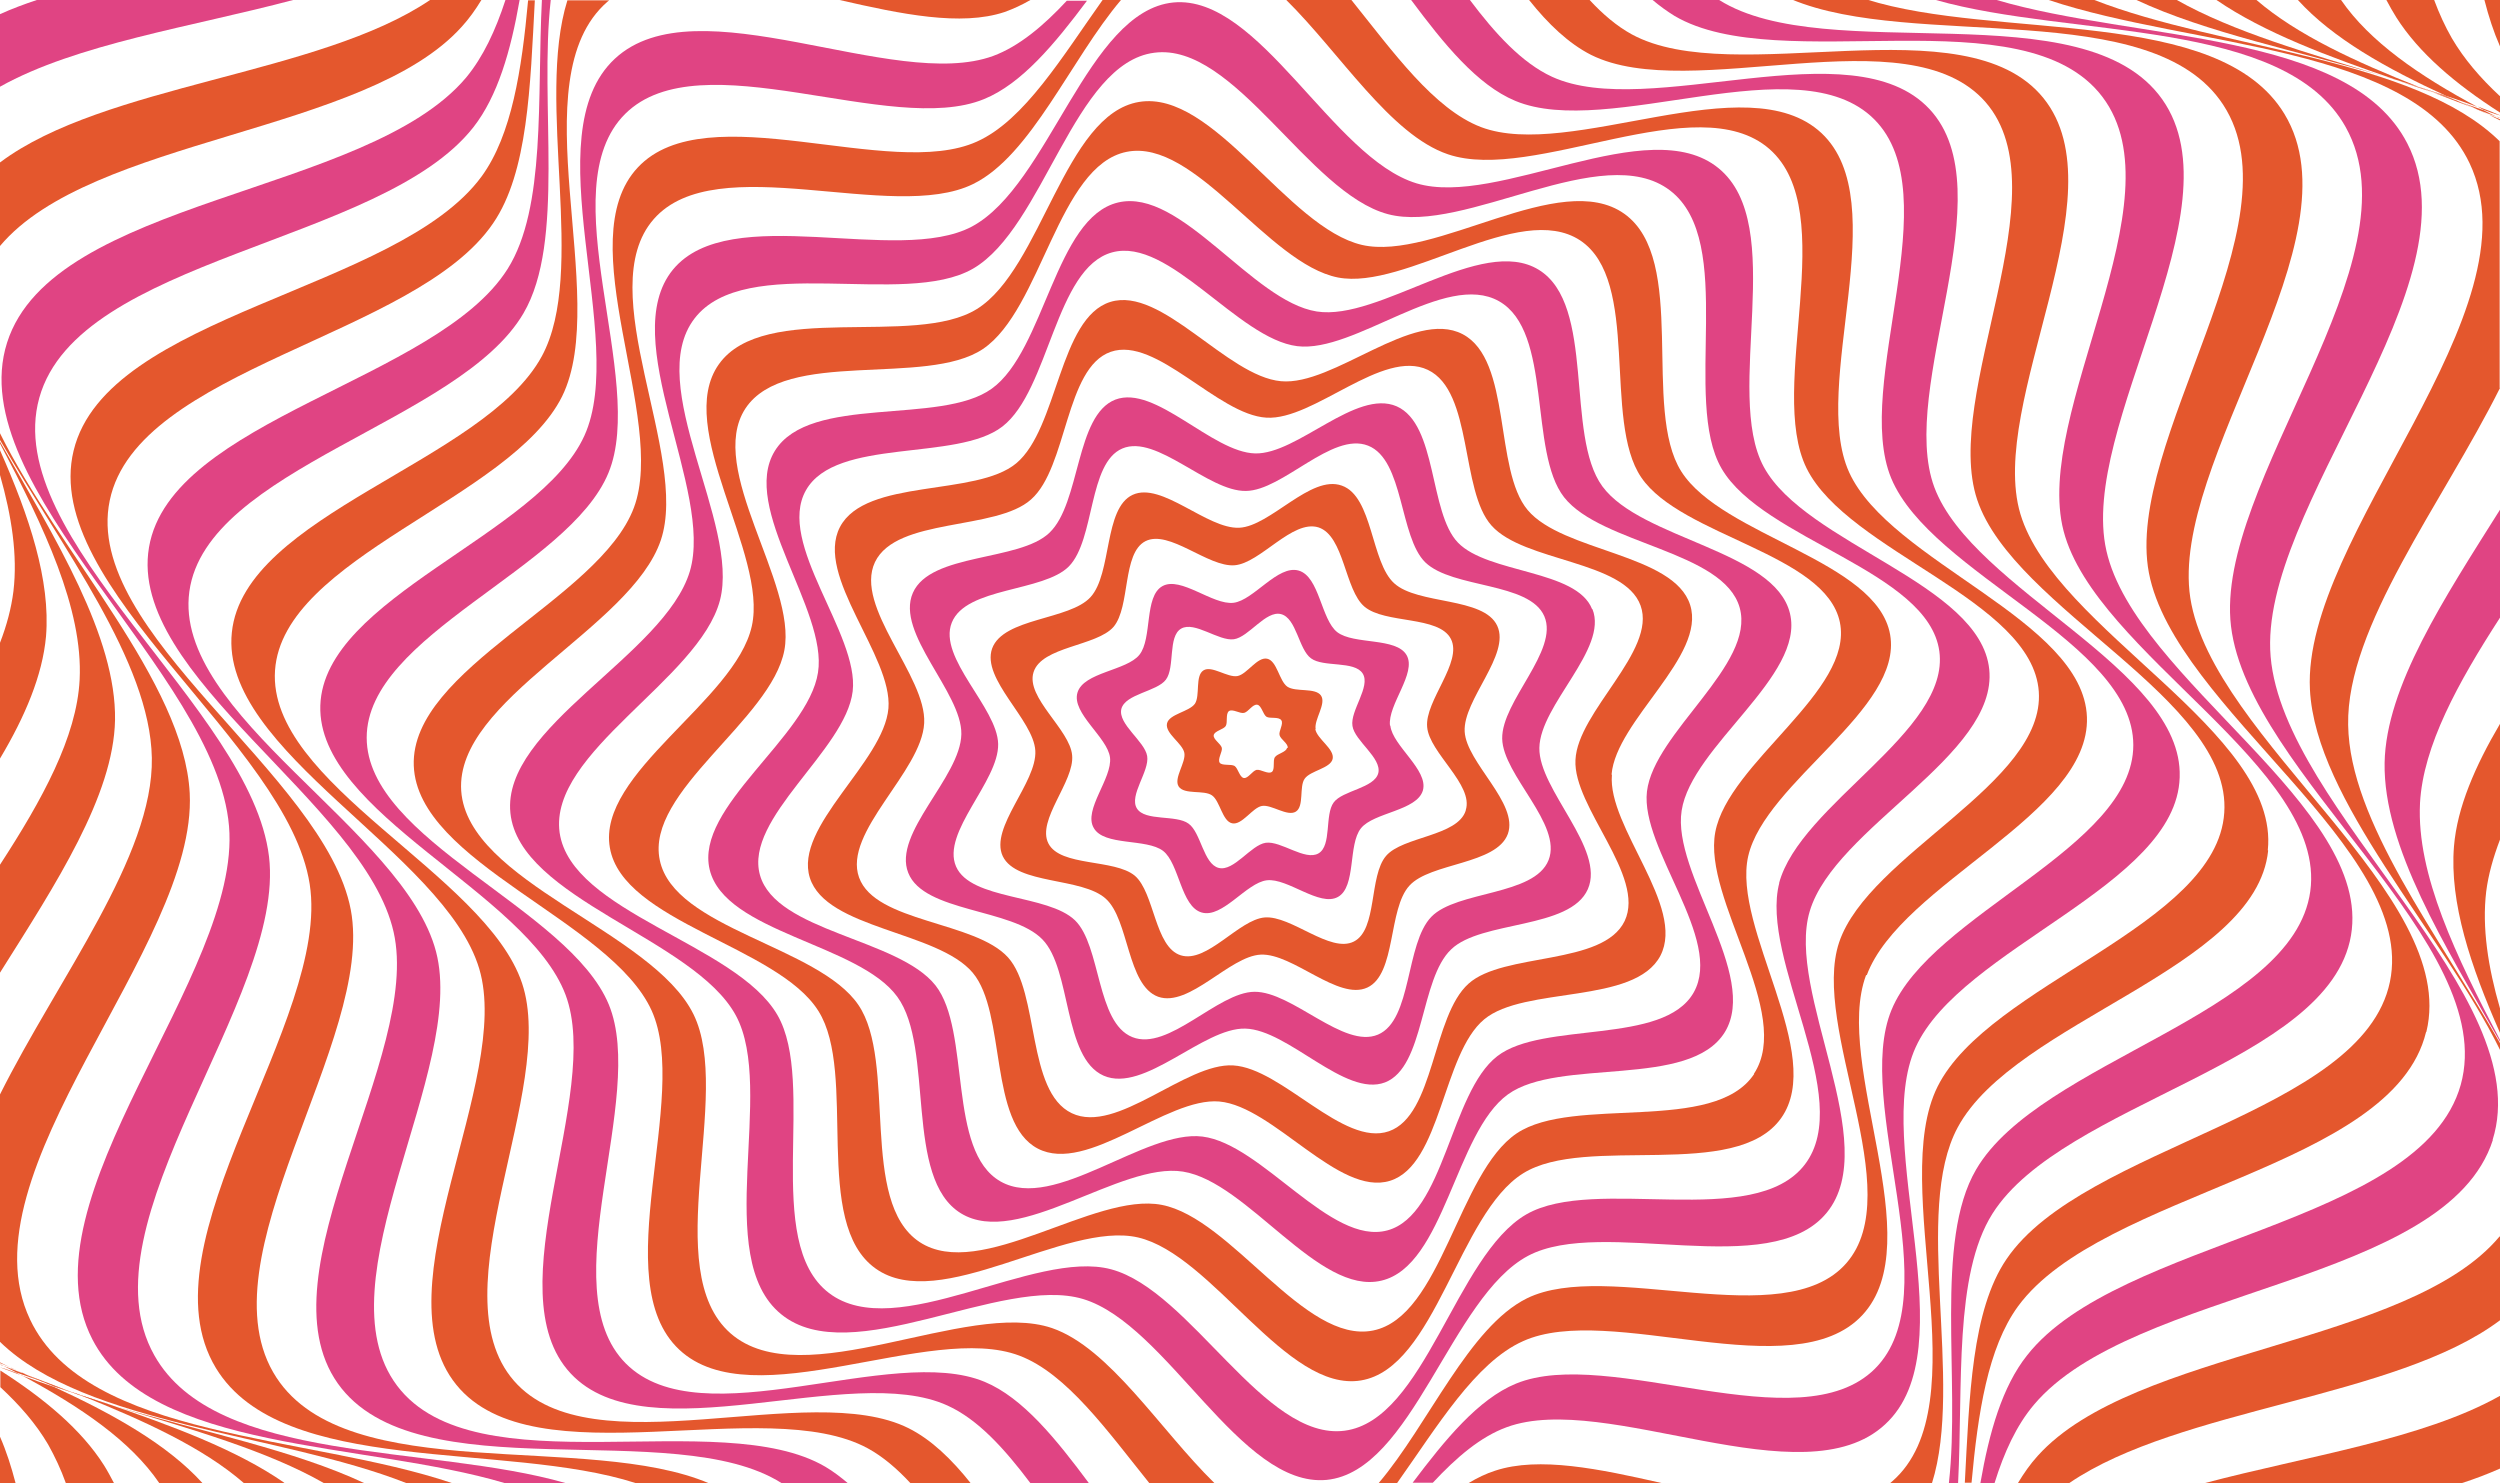 <?xml version="1.0" encoding="UTF-8"?> <svg xmlns="http://www.w3.org/2000/svg" id="_Слой_1" data-name="Слой_1" version="1.1" viewBox="0 0 706.3 419"><defs><style> .st0 { fill: #e4572d; } .st1 { fill: #e04483; } </style></defs><path class="st0" d="M706.3,0v13.1c-1.8-4.1-3.2-8.4-4.4-13.1h4.4Z"></path><path class="st0" d="M4.4,419H0v-13.1c1.8,4.1,3.2,8.5,4.4,13.1Z"></path><path class="st0" d="M706.3,27.1v4.7c-12.5-8-22.9-16.8-29.3-26.9-1-1.6-1.9-3.2-2.8-4.9h13.5c1.4,3.8,3.1,7.5,5,10.8,3.4,5.8,8,11.2,13.5,16.3Z"></path><path class="st0" d="M32.1,419h-13.5c-1.4-3.9-3.1-7.5-5-10.9-3.4-5.8-8-11.1-13.5-16.2v-4.7c12.5,8,22.9,16.7,29.3,26.8,1,1.6,1.9,3.3,2.8,5Z"></path><path class="st0" d="M699.9,30.2c-2.9-1.1-5.8-2.1-8.8-3.1-17-7.8-32.1-16.3-41.9-27.1h12.2c8.1,11.8,22.1,21.4,38.5,30.2Z"></path><path class="st0" d="M57.2,419h-12.2c-8.1-11.9-22.2-21.5-38.6-30.3,2.9,1.1,5.8,2.1,8.8,3.1,17,7.8,32.2,16.4,42,27.2Z"></path><path class="st0" d="M80.3,419h-11.4c-11.5-10-28.1-17.6-46.1-24.8.7.2,1.4.4,2,.6,1.6.5,3.2,1,4.7,1.5,19.1,6.5,37.4,13.3,50.8,22.6Z"></path><path class="st0" d="M683.5,24.6c-.7-.2-1.4-.4-2-.6-1.6-.5-3.1-1-4.7-1.5-19-6.5-37.2-13.3-50.6-22.5h11.3c11.5,9.9,28.1,17.5,46,24.6Z"></path><path class="st0" d="M13,179.8c-1,11-5.9,22.6-13,34.5v-32.7c1.9-4.9,3.2-9.8,3.8-14.6,1.2-10.1-.5-21.2-3.8-32.8v-7c8.3,18.7,14.3,36.8,13,52.6Z"></path><path class="st0" d="M702.4,251.9c-1.2,10.1.5,21.3,3.9,33v6.9c-8.3-18.8-14.3-36.8-13-52.7.9-11,6-22.7,13-34.6v32.7c-1.9,5-3.3,9.9-3.9,14.7Z"></path><path class="st0" d="M6.4,388.7c-2.2-.8-4.3-1.6-6.4-2.4h0c1.6.4,3.1,1,4.7,1.6.6.3,1.1.6,1.7.9Z"></path><path class="st0" d="M13.3,390.8c-.3,0-.6-.2-.8-.3.9.4,1.8.8,2.7,1.2,2.5.8,5,1.7,7.6,2.5-.1,0-.3-.1-.4-.2-3.1-1-6.1-2.1-9-3.2Z"></path><path class="st0" d="M6.2,387.9c-1.7-.7-3.5-1.3-5.2-2,1.2.6,2.5,1.3,3.7,1.9,2.6.9,5.2,1.8,7.8,2.7-.2-.1-.4-.2-.7-.3-1.9-.8-3.8-1.5-5.6-2.4Z"></path><path class="st0" d="M1,385.9c-.3-.1-.7-.2-1-.4h0c.3,0,.7.2,1,.4Z"></path><path class="st0" d="M673.4,21.5c-23.9-7-50.2-12.3-69.8-21.5h11.4c15.9,9,37.3,15.1,58.4,21.5Z"></path><path class="st0" d="M706.3,33.8v.2c-1-.5-2.1-1-3.1-1.6,1,.4,2.1.9,3.1,1.3Z"></path><path class="st1" d="M683.7,227c-1,20,10.2,43.2,22.6,66.8v.5c-15.6-27.3-33-55.1-32.6-78.8.4-21.5,16.8-46.4,32.6-71.5v30.5c-11.9,18.4-21.7,36.2-22.6,52.4Z"></path><path class="st0" d="M102.9,419h-11.4c-15.9-9.1-37.4-15.2-58.6-21.6,24,7,50.4,12.4,70,21.6Z"></path><path class="st0" d="M32.5,203.4c-.4,21.4-16.7,46.3-32.5,71.4v-30.5c11.9-18.3,21.7-36.1,22.5-52.3,1-20-10.1-43.2-22.5-66.7v-.5c15.6,27.3,32.9,55.1,32.5,78.7Z"></path><path class="st0" d="M3.1,386.4c-1-.4-2-.9-3.1-1.3v-.2c1,.5,2,1,3.1,1.5Z"></path><path class="st1" d="M82.8,0C54.2,7.6,21.6,12.4,0,24.5V4C3.3,2.5,6.8,1.2,10.4,0h72.4Z"></path><path class="st0" d="M706.3,394.4v20.5c-3.4,1.5-7,2.9-10.8,4.1h-72.6c28.7-7.6,61.6-12.4,83.3-24.6Z"></path><path class="st0" d="M677.3,22.7c-.2,0-.3-.1-.5-.2-1.1-.3-2.2-.7-3.4-1,1.3.4,2.6.8,3.9,1.2Z"></path><path class="st0" d="M29,396.2l.5.2c1.1.3,2.3.7,3.4,1-1.3-.4-2.6-.8-3.9-1.2Z"></path><path class="st0" d="M19.2,392.9c1,.4,2.1.8,3.1,1.2.8.3,1.6.5,2.4.8,1.4.4,2.8.9,4.2,1.3-3.2-1.1-6.5-2.2-9.8-3.3Z"></path><path class="st0" d="M687,26c-1-.4-2.1-.8-3.1-1.2-.8-.3-1.6-.5-2.5-.8-1.4-.4-2.8-.9-4.2-1.3,3.2,1.1,6.5,2.2,9.8,3.3Z"></path><path class="st0" d="M8,388.6c1.3.6,2.5,1.1,3.8,1.7.5.2,1,.4,1.5.6,2,.7,4,1.4,5.9,2-3.7-1.4-7.4-2.9-11.2-4.3Z"></path><g><path class="st0" d="M706.3,32.6h0c-1.6-.4-3.1-1-4.7-1.6-.6-.3-1.1-.6-1.6-.9,2.2.8,4.3,1.6,6.4,2.5Z"></path><path class="st0" d="M691.1,27.1c-2.5-.8-5-1.7-7.6-2.5.1,0,.3.1.4.2,3.1,1,6.1,2.1,9,3.2.3,0,.6.2.8.3-.9-.4-1.8-.8-2.7-1.2Z"></path><path class="st0" d="M693.8,28.3c.2.1.4.2.7.3,1.9.8,3.8,1.5,5.6,2.4,1.7.7,3.5,1.3,5.2,2-1.2-.6-2.5-1.3-3.7-1.9-2.6-.9-5.2-1.8-7.8-2.7Z"></path><path class="st0" d="M706.3,33.3h0c-.3,0-.7-.2-1-.4.4.1.7.3,1,.4Z"></path><path class="st0" d="M693,28c-2-.7-4-1.4-5.9-2,3.7,1.4,7.4,2.9,11.2,4.3-1.3-.6-2.5-1.1-3.8-1.7-.5-.2-1-.4-1.5-.6Z"></path><path class="st0" d="M703.2,32.4c-1-.5-2.1-1-3.2-1.5-.6-.2-1.2-.5-1.8-.7,1.6.7,3.3,1.4,5,2.2Z"></path></g><path class="st0" d="M3.1,386.4c1,.5,2.1,1,3.2,1.5.6.2,1.2.5,1.8.7-1.6-.7-3.3-1.4-5-2.1Z"></path><path class="st0" d="M127.8,419h-13c-35.8-14.1-90.5-16.3-114.8-39.9v-69.9c16.4-32.8,43.4-67.3,42.9-95.1-.5-27.2-25.4-59.3-42.9-89.8v-1.9c16.6,33.6,52,70.4,53.6,101.7,2.2,43.5-64.9,106.9-45.1,148.7,16,33.8,78.7,32.5,119.2,46.2Z"></path><path class="st0" d="M136,0c-1.7,2.8-3.5,5.3-5.5,7.5C103.3,37.8,25.8,38.8,0,69.5v-23.6C29.4,23.8,90.2,21.2,121.5,0h14.5Z"></path><path class="st0" d="M706.3,349.4v23.6c-29.4,22.1-90.5,24.7-121.7,46h-14.5c1.7-2.8,3.5-5.4,5.6-7.7,27.2-30.2,104.8-31.2,130.5-62Z"></path><path class="st0" d="M706.3,109.6c-16.4,32.8-43.4,67.4-42.9,95.2.4,27.2,25.5,59.3,42.9,89.9v1.9c-16.6-33.6-52.1-70.5-53.7-101.8-2.2-43.5,64.9-106.9,45.1-148.7-16-33.6-78.3-32.5-118.9-46.1h12.9c35.8,14,90.4,16.2,114.5,39.9v69.7Z"></path><path class="st1" d="M159.8,419h-17.2c-39.6-11.8-100-8.6-116.5-40.6-20.5-39.7,42.2-103,38.6-145C61,190-11,137.7,2,96.8,15,55.9,103.7,55.2,131.7,21.9c4.8-5.8,8.3-13.3,11.1-21.9h4c-2.5,14.4-6.2,27.2-13.1,36C107.7,69,22.2,72.6,11.1,112.4,0,152.3,71,200.2,76,242c4.8,40.3-53.5,103.4-32.4,140.9,17.4,31,77.7,25,116.2,36.1Z"></path><path class="st1" d="M704.3,322c-13,40.9-101.7,41.6-129.7,74.9-4.9,5.8-8.4,13.4-11.1,22.1h-4c2.5-14.4,6.2-27.3,13.2-36.1,25.9-33,111.3-36.6,122.5-76.4,11.1-39.8-59.9-87.8-64.9-129.6-4.8-40.3,53.5-103.3,32.4-141-17.3-30.9-77.3-25-115.8-35.9h17.2c39.6,11.7,99.6,8.6,116,40.5,20.5,39.7-42.2,103-38.6,145,3.7,43.4,75.6,95.7,62.7,136.6Z"></path><path class="st0" d="M200.6,419h-21c-36.9-11.9-99.9-1.7-118.6-32.5-21.5-35.5,32.5-98.1,26.5-136.7-6.2-40-76.1-83.8-66.7-122.5,9.4-38.7,91.5-45,115.3-77.5,8.5-11.7,11.3-30.1,13.1-49.7h1.9c-1.3,24.2-1.9,48.6-11.8,63-21.8,32.1-100.5,40.8-108.3,78.3-7.8,37.5,60.8,77.4,68.1,115.6,7,36.9-42.8,98.8-21,132.2,20.3,31,88,15.2,122.3,29.9Z"></path><path class="st0" d="M685.4,291.6c-9.4,38.7-91.5,45-115.3,77.5-8.5,11.7-11.3,30.1-13.1,49.8h-1.9c1.3-24.2,1.9-48.7,11.8-63.2,21.8-32.1,100.5-40.8,108.3-78.3,7.8-37.5-60.8-77.3-68.1-115.6-7-36.9,42.8-98.8,21-132.2-20.2-30.9-87.5-15.3-122-29.8h21.1c37,11.7,99.6,1.7,118.2,32.4,21.5,35.5-32.5,98.1-26.6,136.7,6.2,40,76.1,83.9,66.7,122.6Z"></path><path class="st1" d="M239.5,419h-18.7s0,0,0,0c-30.4-19.3-103.3,3.1-125.4-28.2-22-31.3,23.8-92.3,15.8-127.5-8.2-36.4-75.3-72.4-69.1-108.7,6.2-36.2,81.4-47.1,101.3-78.6,10.9-17.3,8.3-48.4,9.7-76h2.5c-3.3,29.5,4.2,68.2-7.7,88.5-18,30.8-89.6,43.7-94.4,78.6-4.8,34.9,60.7,67.2,69.7,101.8,8.7,33.4-33.1,93.3-11,122.6,22.1,29.3,91.2,5.4,121,22.9,2.2,1.3,4.3,2.9,6.3,4.6Z"></path><path class="st1" d="M664.2,264.3c-6.2,36.2-81.4,47.1-101.3,78.6-10.9,17.3-8.3,48.4-9.7,76.1h-2.6c3.3-29.5-4.2-68.3,7.7-88.6,18-30.8,89.6-43.7,94.4-78.6,4.8-34.9-60.7-67.2-69.7-101.8-8.7-33.4,33.1-93.3,11-122.6-22.1-29.3-91.2-5.4-120.9-22.9-2.1-1.3-4.2-2.8-6.2-4.5h18.8c30.5,19.2,103.2-3.1,125.2,28.1,22,31.3-23.8,92.3-15.8,127.5,8.2,36.4,75.3,72.4,69.1,108.7Z"></path><path class="st0" d="M274.3,419h-17.1c-3.8-4.1-7.8-7.5-12-9.8-29-15.8-94.2,9.3-116.3-18-22.1-27.3,15.9-85.9,6.5-117.5-9.8-32.8-73.4-61.5-69.9-95,3.4-33.5,71.4-48.1,87.6-78.1,12.8-23.7-1.8-71.7,7.2-100.5h11.8c-.2.1-.3.3-.5.4-25.2,21.9,1.1,83.4-12.8,111.5-14.5,29.1-78.9,45.3-81.1,77.4-2.2,32.1,59.4,57.4,69.8,88.4,10,29.9-24.3,87-2.3,112.3,22,25.3,83.3-.7,111.5,13.4,6.4,3.2,12.2,8.8,17.6,15.6Z"></path><path class="st0" d="M291.1,0c-2.4,1.4-4.8,2.5-7.3,3.4-12.3,4.1-29.2.6-46.6-3.4h53.8Z"></path><path class="st0" d="M640.8,240.3c-3.4,33.5-71.5,48.1-87.7,78.2-12.8,23.7,1.8,71.8-7.3,100.6h-11.9c.2-.2.5-.4.7-.6,25.1-21.8-1.2-83.4,12.8-111.5,14.5-29.1,78.9-45.3,81-77.4,2.2-32.1-59.4-57.4-69.8-88.4-10-29.9,24.3-87,2.4-112.3-22-25.3-83.3.7-111.5-13.4-6.3-3.2-12.1-8.7-17.5-15.5h17.1c3.7,4,7.7,7.4,11.9,9.7,29,15.8,94.2-9.3,116.3,18,22.1,27.3-15.9,85.9-6.5,117.5,9.8,32.8,73.4,61.5,69.9,95Z"></path><path class="st0" d="M469.5,419h-54.6c2.5-1.5,5-2.7,7.5-3.5,12.4-4.1,29.5-.5,47.1,3.5Z"></path><path class="st1" d="M307.7,419h-16.6c-7.3-9.7-14.8-18-23.4-21.9-27.3-12.5-84.8,14.2-106.5-9.1-21.7-23.3,9.1-78.8-1.4-106.9-10.9-29.1-70.3-51.2-69.3-81.8,1-30.6,61.8-48,74.6-76.2,12.4-27.2-14.6-84.9,8.6-106.5,23.2-21.6,78.8,9.5,106.9-.8,7.3-2.7,14.2-8.5,20.8-15.6h5.7c-9.1,12.2-18.5,23.5-29.1,27.8-26.3,10.8-80.1-17-101.4,4.2-21.3,21.2,6.2,75.1-4.7,101.4-11.2,27.2-68.3,45.7-68.3,74.8s57.1,48.1,68.4,75.4c10.9,26.4-16.5,80,4.8,101.4,21.4,21.5,75.1-5.8,101.4,5.2,10.8,4.5,20.2,16.2,29.5,28.7Z"></path><path class="st1" d="M615.8,219.7c-1,30.6-61.8,48-74.6,76.2-12.4,27.2,14.7,85-8.6,106.5-23.2,21.6-78.8-9.5-106.9.8-7.4,2.7-14.2,8.5-20.9,15.7h-5.7c9.2-12.2,18.5-23.6,29.2-28,26.3-10.8,80.1,17,101.4-4.2,21.3-21.2-6.2-75.1,4.7-101.4,11.2-27.2,68.3-45.7,68.3-74.8,0-29.1-57.1-48.2-68.4-75.4-10.9-26.4,16.6-80-4.8-101.4-21.4-21.4-75.1,5.8-101.4-5.2-10.8-4.5-20.2-16.1-29.5-28.6h16.6c7.2,9.6,14.8,17.9,23.3,21.8,27.3,12.5,84.8-14.2,106.6,9.1s-9.1,78.8,1.4,106.9c10.9,29.1,70.3,51.2,69.3,81.8Z"></path><path class="st0" d="M343.1,419h-18.4c-11.8-14.7-23.4-31-36.7-36-25.3-9.6-75.2,17.9-96.1-1.7-20.9-19.6,3.3-71.2-7.8-95.8-11.6-25.5-66.2-41.7-67.2-69.2-1-27.5,52.5-46.9,62.2-72.9,9.4-25.2-18.4-75.3,1.1-96.1,19.5-20.8,71.3,3.8,95.8-7.3,13.4-6,24.2-24.1,35.5-40h5.2c-14.1,16.6-25.4,44-41.8,52-22.8,11.2-72.5-10.3-90.2,9.9-17.7,20.2,10.1,66.6,2,90.7-8.4,24.9-58.1,44.9-56.4,70.8,1.8,25.9,53.9,39.5,65.6,63.1,11.3,22.8-9.9,72.3,10.5,90.2,20.4,17.8,66.6-9.7,90.8-1.5,16.3,5.6,30.6,28.8,45.8,43.7Z"></path><path class="st0" d="M527.2,275.5c-9.4,25.2,18.4,75.3-1.1,96.1-19.5,20.8-71.3-3.8-95.8,7.3-13.5,6-24.3,24.2-35.6,40.1h-5.2c14.1-16.6,25.5-44.1,41.9-52.2,22.8-11.2,72.5,10.3,90.2-9.9,17.7-20.2-10.1-66.6-2-90.7,8.4-24.9,58.2-44.9,56.4-70.8-1.8-25.9-53.9-39.5-65.6-63.1-11.3-22.9,9.9-72.3-10.5-90.2-20.4-17.8-66.6,9.7-90.8,1.5-16.3-5.5-30.5-28.6-45.7-43.6h18.4c11.8,14.7,23.3,30.8,36.6,35.9,25.3,9.6,75.2-17.9,96.2,1.7,20.9,19.6-3.3,71.2,7.8,95.8,11.6,25.5,66.2,41.7,67.2,69.2,1,27.5-52.5,46.9-62.2,72.9Z"></path><path class="st1" d="M562,189.1c-2.5-24.3-51.9-35.4-63.7-57.2-11.4-21.1,7-68.3-12.8-84.4-19.7-16.1-62.3,11.2-85.3,4.3-23.8-7.2-44.4-53.4-68.7-51.1-24.3,2.4-35.1,51.6-56.9,63.3-21.1,11.2-68.4-7.4-84.5,12.2-16,19.6,11.6,62.3,4.8,85.2-7.1,23.7-53.2,44-50.7,68.3,2.5,24.3,51.9,35.4,63.7,57.2,11.4,21.1-7,68.3,12.8,84.4,19.7,16.1,62.3-11.2,85.3-4.3,23.8,7.2,44.4,53.4,68.8,51.1,24.3-2.4,35.1-51.7,56.9-63.3,21.1-11.2,68.4,7.4,84.4-12.2,16-19.6-11.7-62.3-4.8-85.2,7.1-23.7,53.2-44,50.7-68.3ZM502.7,249.4c-5.7,21.6,21.6,60.8,7.2,79.6-14.4,18.8-59.3,2.9-78.7,14.1-20,11.6-28.6,58.1-51.3,61.1-22.7,3-43.5-39.6-66-45.6-21.7-5.8-60.7,21.2-79.7,6.7-19-14.5-3.3-59.2-14.6-78.6-11.7-20.1-58.3-28.9-61.5-51.5-3.1-22.7,39.4-43.2,45.3-65.6,5.7-21.7-21.6-60.8-7.2-79.6,14.4-18.8,59.3-2.9,78.7-14.1,20-11.6,28.5-58.1,51.2-61,22.7-3,43.5,39.6,66,45.6,21.7,5.8,60.7-21.2,79.7-6.7,19,14.5,3.3,59.2,14.6,78.6,11.7,20.1,58.4,28.9,61.5,51.6,3.1,22.7-39.4,43.2-45.3,65.6Z"></path><path class="st0" d="M493.9,241.9c4.8-21,43.8-41.5,40.1-62.6-3.7-21-47.4-27.8-59-46.1-11.2-17.7,2-59.9-16.1-72.8-18.1-12.9-53.6,13.5-74.1,8.8-21.1-4.9-41.9-43.9-63-40.4s-27.5,47.1-45.8,58.5c-17.7,11-60.1-2.4-72.9,15.6-12.8,18,13.9,53.6,9.3,74-4.7,21.1-43.8,41.5-40.1,62.6,3.6,21,47.4,27.8,58.9,46.1,11.2,17.7-2,59.9,16.2,72.8,18.1,12.9,53.6-13.5,74.1-8.8,21.1,4.9,41.9,43.9,63,40.4,21.1-3.5,27.5-47.1,45.8-58.5,17.7-11.1,60.1,2.4,72.9-15.6s-13.9-53.6-9.3-74ZM495.6,303.4c-11.3,17.1-51,6-67.1,16.8-16.6,11.2-21.2,51.8-40.6,55.7-19.4,3.9-39.9-31.7-59.7-35.5-19.1-3.7-51.2,21.8-68.4,10.5-17.2-11.4-6.3-50.9-17.3-67-11.3-16.6-52.1-21.5-56.1-40.9-4.1-19.4,31.5-39.6,35.2-59.3,3.6-19-22.2-51.2-11-68.3,11.3-17.1,51-6,67.1-16.8,16.6-11.2,21.2-51.8,40.6-55.7,19.4-3.9,39.9,31.6,59.7,35.5,19.1,3.7,51.2-21.8,68.4-10.5,17.2,11.4,6.3,50.9,17.3,67,11.3,16.6,52.1,21.5,56.1,40.9,4,19.4-31.5,39.6-35.2,59.3-3.6,19,22.2,51.2,10.9,68.3Z"></path><path class="st1" d="M475.1,229c2.8-18.2,34.9-38,30.6-55.7-4.3-17.8-42-20.9-53-35.9-10.6-14.5-1.8-51.3-18-61.2-16.2-9.9-45,14.6-62.7,11.8-18.3-2.9-38.3-35-56.1-30.8-17.8,4.2-20.7,41.8-35.7,52.6-14.5,10.5-51.4,1.5-61.3,17.6-9.9,16.1,15,44.9,12.2,62.6-2.8,18.2-34.9,38-30.6,55.7,4.3,17.8,42.1,20.9,53,35.9,10.6,14.5,1.8,51.3,18,61.2,16.2,9.9,45-14.6,62.7-11.8,18.3,2.9,38.3,35.1,56.1,30.8,17.8-4.2,20.8-41.8,35.7-52.6,14.5-10.5,51.4-1.5,61.3-17.6,9.8-16.1-15-44.9-12.2-62.6ZM478.5,280.4c-8.5,15-42.6,8-55.5,18-13.3,10.3-14.9,44.8-31,49.2-16.1,4.4-35.4-24.4-52.3-26.5-16.3-2-41.8,21.3-57,12.7s-8.3-42.5-18.4-55.4c-10.5-13.3-45.1-15.1-49.6-31.2-4.5-16.1,24.2-35.2,26.2-51.9,1.9-16.2-21.7-41.8-13.2-56.8,8.5-15,42.6-8,55.5-18,13.3-10.3,14.9-44.8,31-49.2,16.1-4.4,35.5,24.4,52.3,26.5,16.3,2,41.8-21.3,57-12.7,15.2,8.6,8.3,42.5,18.4,55.4,10.5,13.3,45.1,15.1,49.6,31.2,4.5,16.1-24.2,35.2-26.2,51.9-1.9,16.2,21.7,41.8,13.2,56.8Z"></path><path class="st0" d="M455.3,218.8c1.3-15.3,26.8-33.4,22.2-47.9-4.6-14.5-36-15-45.9-26.8-9.6-11.4-4.4-42.4-18.4-49.7-14-7.3-36.4,14.7-51.3,13.3-15.3-1.4-33.7-26.9-48.2-22.4-14.5,4.5-14.8,35.8-26.6,45.6-11.4,9.5-42.5,4.1-49.8,18-7.2,13.9,14.9,36.4,13.7,51.2-1.3,15.2-26.8,33.4-22.2,47.9,4.6,14.5,36,15,46,26.8,9.6,11.4,4.4,42.4,18.4,49.7,14,7.3,36.4-14.6,51.3-13.3,15.3,1.4,33.7,26.9,48.2,22.4,14.5-4.5,14.8-35.8,26.6-45.6,11.4-9.5,42.5-4.1,49.8-18,7.2-13.9-15-36.4-13.7-51.1ZM459,260.2c-6.1,12.7-34.2,8.8-44.1,17.7-10.3,9.2-9.6,37.2-22.5,41.7-12.9,4.5-30.2-17.8-44-18.6-13.4-.8-32.9,19.6-45.6,13.5-12.8-6.1-9.1-34.1-18-44-9.3-10.3-37.5-9.8-42.1-22.6-4.6-12.8,17.7-29.9,18.4-43.6.7-13.3-19.9-32.8-13.9-45.5,6.1-12.7,34.2-8.8,44.1-17.7,10.3-9.1,9.6-37.2,22.5-41.7,12.9-4.5,30.2,17.8,44,18.6,13.4.8,32.8-19.6,45.6-13.5,12.8,6.1,9.1,34.1,18,44,9.2,10.3,37.5,9.8,42.1,22.6,4.6,12.8-17.8,29.9-18.4,43.6-.7,13.3,19.9,32.8,13.9,45.5Z"></path><path class="st1" d="M449.8,172.1c-4.4-11.2-29.4-10-37.9-18.8-8.2-8.5-5.8-33.4-17.3-38.5-11.5-5-28.1,13.6-40,13.3-12.2-.3-28.2-19.5-39.5-15.2-11.3,4.4-9.8,29.2-18.6,37.6-8.5,8.2-33.6,5.6-38.6,17-5,11.4,13.9,28.1,13.7,39.9-.2,12.2-19.5,28-15,39.2,4.4,11.2,29.4,10,37.9,18.8,8.3,8.5,5.8,33.4,17.3,38.5,11.5,5,28.1-13.6,40-13.3,12.2.3,28.2,19.5,39.5,15.2,11.3-4.4,9.8-29.2,18.7-37.6,8.5-8.2,33.6-5.6,38.6-17,5-11.4-13.9-28.1-13.7-39.9.2-12.2,19.5-28,15-39.2ZM437.5,243c-4,10.1-25.9,8.6-33.1,16-7.4,7.6-5.4,29.2-15.1,33.3s-24.2-12.2-34.9-12.1c-10.4.1-24.3,16.9-34.5,12.8-10.2-4.1-8.8-25.8-16.2-33-7.7-7.4-29.4-5.6-33.6-15.2-4.2-9.7,12.1-24,11.9-34.6-.2-10.3-17.1-24.3-13.1-34.3,4-10.1,25.9-8.6,33.1-15.9,7.4-7.6,5.4-29.2,15.1-33.3s24.2,12.2,34.9,12c10.4-.1,24.3-16.8,34.5-12.8,10.2,4,8.8,25.8,16.2,33,7.7,7.4,29.4,5.5,33.6,15.2,4.2,9.7-12.1,24-11.9,34.6.2,10.3,17.1,24.2,13.1,34.3Z"></path><path class="st0" d="M413.8,206.7c-.5-9,13-21.7,9.2-29.9s-22.4-5.9-29.1-12c-6.6-5.9-6-24.5-14.8-27.6-8.8-3.2-20.2,11.5-29,11.9-9.1.4-21.9-13.1-30.1-9.3-8.2,3.8-5.8,22.2-11.9,28.9-5.9,6.5-24.6,5.8-27.8,14.5-3.1,8.7,11.7,20.1,12.2,28.9.5,9-13,21.7-9.2,29.8,3.9,8.1,22.4,5.9,29.1,12,6.6,5.9,6,24.5,14.8,27.7,8.8,3.1,20.2-11.5,29-11.9,9.1-.4,21.9,13.1,30.1,9.3,8.2-3.8,5.8-22.2,11.9-28.8,5.9-6.5,24.6-5.9,27.8-14.6,3.1-8.7-11.7-20.1-12.2-28.9ZM414.1,229c-2.3,7.3-17.8,7.3-22.5,12.8-4.9,5.7-2.4,20.8-9.1,24.2-6.7,3.4-17.7-7.4-25.2-6.8-7.3.6-16.3,13-23.7,10.7s-7.4-17.7-13-22.5c-5.8-4.8-21-2.5-24.4-9.1-3.4-6.6,7.4-17.5,6.7-24.9-.6-7.3-13.2-16.3-10.9-23.5,2.3-7.3,17.8-7.3,22.6-12.8,4.8-5.7,2.4-20.8,9-24.2,6.7-3.4,17.7,7.4,25.2,6.8,7.3-.6,16.3-13,23.7-10.7,7.3,2.4,7.4,17.7,13,22.4,5.8,4.9,21,2.5,24.4,9.1,3.4,6.6-7.4,17.5-6.7,24.9.6,7.3,13.2,16.3,10.9,23.5Z"></path><path class="st1" d="M392.7,205c-.7-5.9,7.6-14.8,4.7-19.9-2.9-5.1-14.9-2.9-19.6-6.5-4.6-3.6-5-15.7-10.9-17.4-5.9-1.7-12.7,8.4-18.4,9.1-5.9.7-14.9-7.6-20.1-4.7s-2.8,14.8-6.5,19.4c-3.6,4.5-15.8,4.9-17.5,10.7-1.7,5.8,8.5,12.6,9.2,18.3.7,5.9-7.6,14.8-4.6,19.9,2.9,5.2,14.9,2.9,19.6,6.5,4.6,3.6,5,15.7,10.9,17.4,5.9,1.7,12.6-8.4,18.4-9.1,5.9-.7,14.9,7.6,20.1,4.7,5.2-2.9,2.8-14.8,6.5-19.4,3.6-4.5,15.8-4.9,17.5-10.7,1.6-5.8-8.6-12.6-9.2-18.3ZM389.4,218.4c-1.1,4.3-10.1,4.9-12.6,8.3-2.6,3.5-.5,12.2-4.3,14.4-3.8,2.2-10.6-3.6-14.9-3-4.2.6-9,8.2-13.3,7.1-4.3-1.1-5-10-8.5-12.5-3.5-2.6-12.3-.6-14.6-4.3-2.3-3.7,3.6-10.5,2.9-14.8-.7-4.2-8.3-9-7.3-13.3,1.1-4.3,10.1-4.9,12.6-8.3,2.6-3.5.5-12.2,4.3-14.4,3.8-2.2,10.6,3.6,14.9,3,4.2-.6,9-8.2,13.3-7.1,4.4,1.1,5,10,8.5,12.5,3.5,2.6,12.3.6,14.6,4.3,2.3,3.7-3.6,10.5-2.9,14.8.6,4.2,8.3,9,7.3,13.3Z"></path><path class="st0" d="M371.7,206c-.5-2.7,3.1-7.2,1.5-9.5s-7.1-.9-9.5-2.5c-2.3-1.6-2.9-7.3-5.7-7.9-2.8-.6-5.7,4.4-8.4,4.9-2.8.5-7.3-3.1-9.6-1.6-2.4,1.5-.9,7.1-2.4,9.4-1.6,2.3-7.3,2.9-7.9,5.6-.6,2.8,4.4,5.6,4.9,8.3.5,2.7-3.1,7.2-1.6,9.5,1.6,2.4,7.1.9,9.4,2.5,2.3,1.6,2.9,7.3,5.7,7.9,2.8.6,5.7-4.4,8.4-4.9,2.7-.5,7.2,3.1,9.6,1.6,2.4-1.5.9-7.1,2.5-9.3,1.6-2.3,7.3-2.9,7.9-5.6.6-2.8-4.4-5.6-4.9-8.4ZM363.6,211.3c-.2,1.2-2.7,1.6-3.4,2.6-.7,1,.1,3.5-.9,4.2-1.1.7-3.1-.8-4.3-.6-1.2.3-2.4,2.5-3.6,2.3-1.2-.2-1.6-2.7-2.6-3.4-1-.6-3.5,0-4.2-.9-.7-1,.8-3.1.6-4.2-.3-1.2-2.5-2.4-2.3-3.6.2-1.2,2.8-1.6,3.4-2.6.6-1-.1-3.4.9-4.2,1.1-.7,3.1.8,4.3.5,1.2-.3,2.4-2.5,3.7-2.3,1.2.2,1.6,2.7,2.6,3.4,1,.6,3.5-.1,4.2,1,.7,1-.8,3.1-.5,4.2.3,1.2,2.5,2.4,2.3,3.6Z"></path></svg> 